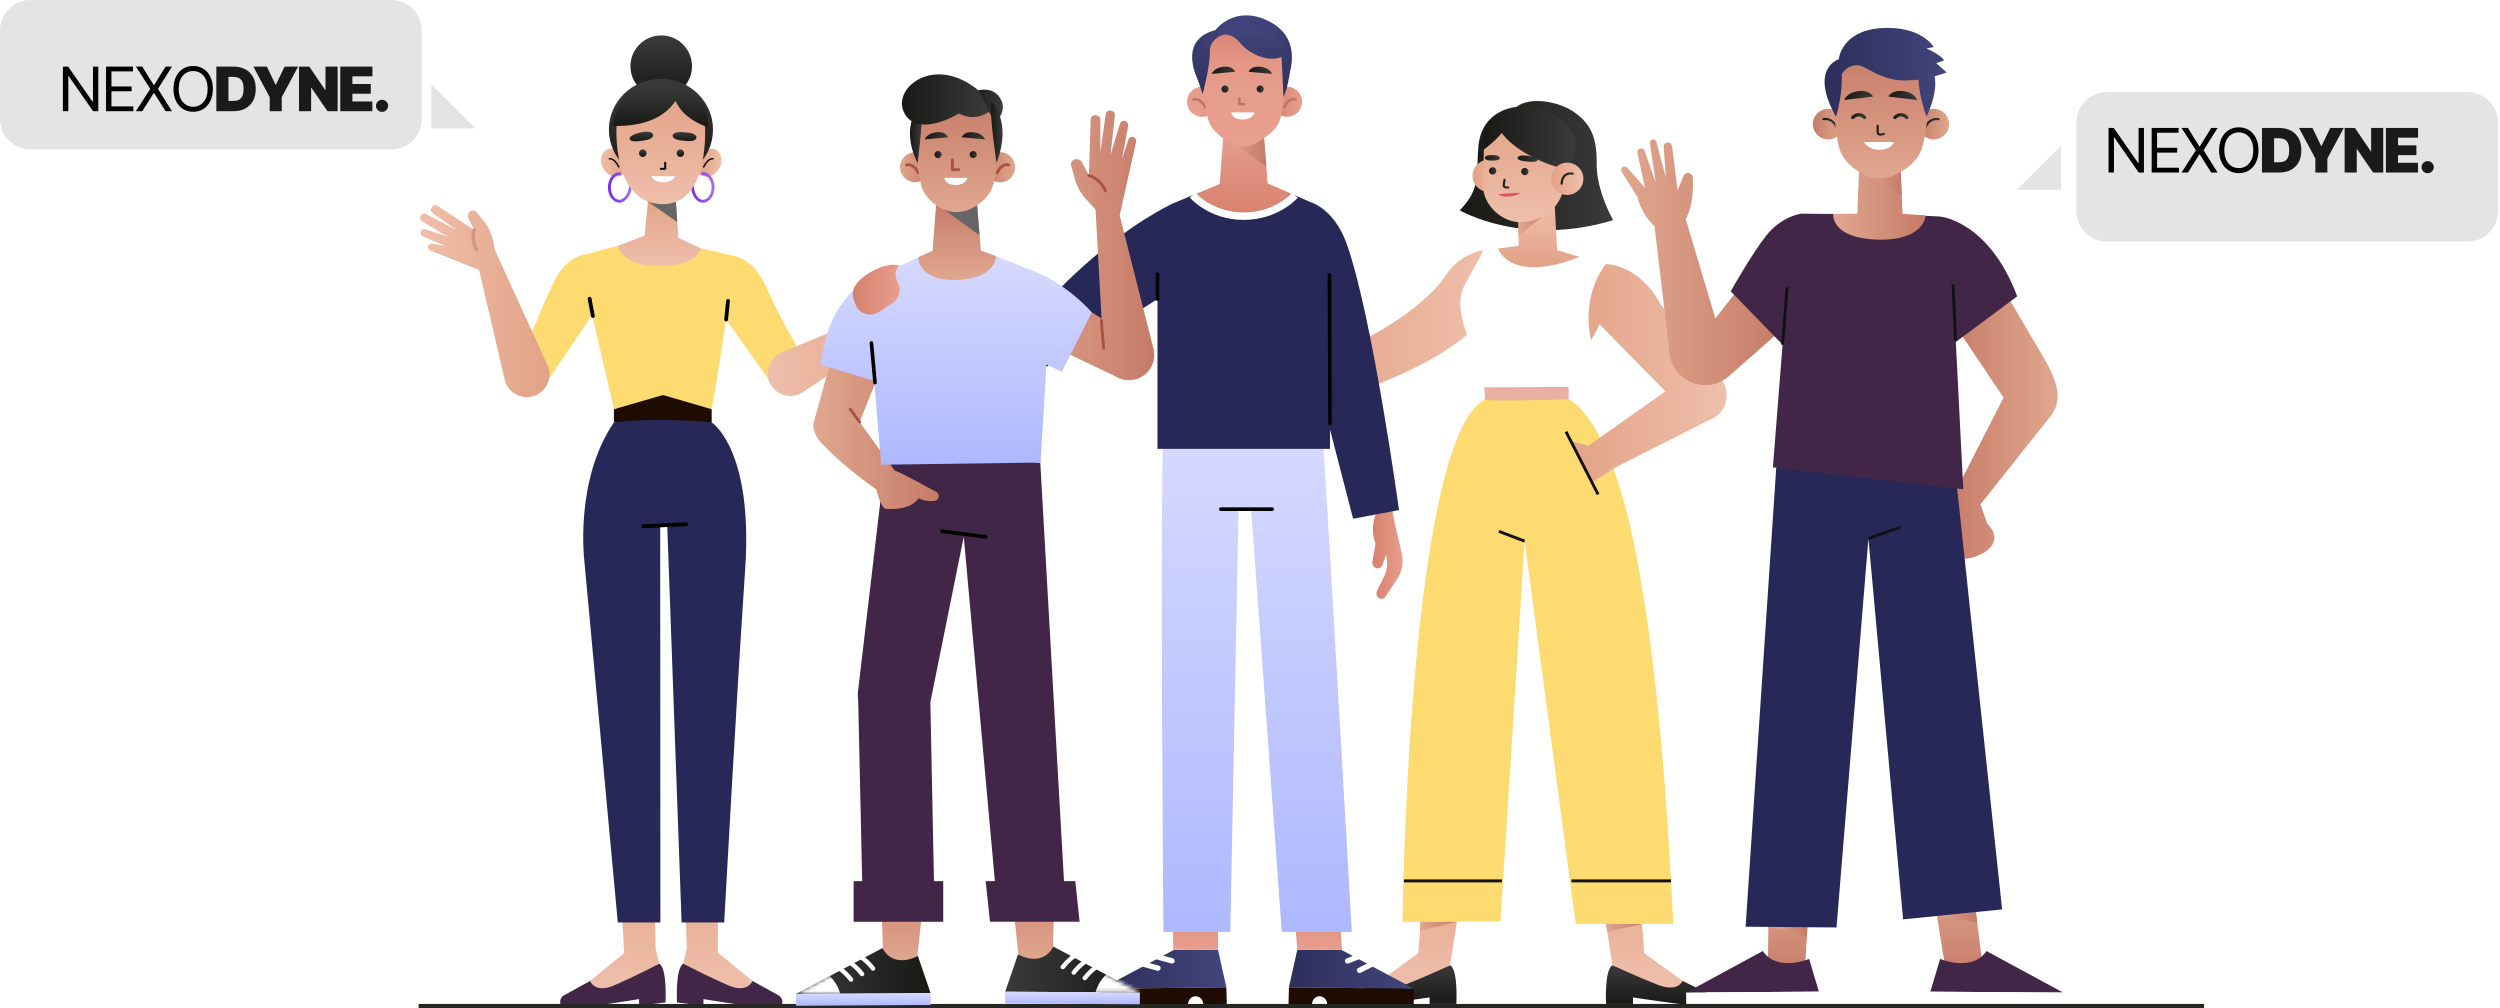 <svg width="652" height="263" viewBox="0 0 652 263" fill="none" xmlns="http://www.w3.org/2000/svg">
<path d="M395.407 27.927C395.407 27.927 386.414 28.377 385.556 38.264C384.917 45.643 386.339 48.95 380.723 54.855C380.723 54.855 397.15 64.55 420.71 57.419C420.71 57.419 416.282 49.777 416.403 42.521C416.525 35.264 414.45 32.077 410.665 29.328C406.883 26.581 399.192 24.959 395.407 27.927Z" fill="url(#paint0_linear_54_2303)"/>
<path d="M438.828 255.825L445.721 259.227C446.452 259.588 446.895 260.413 446.668 261.196C446.488 261.814 445.904 262.383 444.37 262.411C440.962 262.471 425.879 260.121 425.879 260.121V261.828H418.86C418.86 261.828 418.39 252.909 420.522 251.738L438.828 255.825Z" fill="url(#paint1_linear_54_2303)"/>
<path d="M428.8 248.597L427.045 223.116L415.947 222.062L420.523 251.739C420.523 251.739 427.115 254.807 432.377 256.844C437.64 258.882 438.828 255.826 438.828 255.826L428.8 248.597Z" fill="url(#paint2_linear_54_2303)"/>
<path d="M428.274 240.961L419.174 242.993L418.861 240.961H428.274Z" fill="url(#paint3_linear_54_2303)"/>
<path d="M359.895 255.825L353.002 259.227C352.271 259.588 351.828 260.413 352.055 261.196C352.235 261.814 352.823 262.286 354.356 262.314C357.765 262.374 372.844 260.121 372.844 260.121V261.828H379.814C379.814 261.828 380.332 252.909 378.2 251.738L359.895 255.825Z" fill="url(#paint4_linear_54_2303)"/>
<path d="M371.678 223.116L369.923 248.597L359.894 255.826C359.894 255.826 361.083 258.882 366.345 256.844C371.608 254.807 378.2 251.739 378.2 251.739L382.776 222.062L371.678 223.116Z" fill="url(#paint5_linear_54_2303)"/>
<path d="M379.954 240.365L370.486 240.431L370.326 242.754L379.954 240.365Z" fill="url(#paint6_linear_54_2303)"/>
<path d="M409.103 104.209C409.103 104.209 418.625 107.291 425.658 139.562C432.692 171.832 435.174 217.001 436.415 240.961H410.952L397.619 141.129L391.322 240.286L365.76 240.462C365.76 240.462 367.236 115.076 387.147 104.21H409.103V104.209Z" fill="#FEDB71"/>
<path d="M397.618 141.129L390.9 138.574" stroke="#111113" stroke-width="0.769" stroke-miterlimit="10"/>
<path d="M435.811 229.738H409.825" stroke="#111113" stroke-width="0.769" stroke-miterlimit="10"/>
<path d="M391.712 229.738H366.132" stroke="#111113" stroke-width="0.769" stroke-miterlimit="10"/>
<path d="M377.125 71.732C372.993 78.159 360.409 88.146 340.976 94.879L338.904 106.883C338.904 106.883 371.97 98.608 385.024 85.046L388.217 65.07C388.217 65.07 381.256 65.305 377.125 71.732Z" fill="url(#paint7_linear_54_2303)"/>
<path d="M387.147 104.209C386.769 104.716 409.103 104.209 409.103 104.209V100.918L387.009 100.977C387.009 100.977 387.524 103.701 387.147 104.209Z" fill="#EBAEA3"/>
<path d="M450.294 102.907C450.28 101.725 449.969 100.521 449.29 99.405L433.158 79.494C427.494 68.809 418.817 68.887 418.817 68.887L411.246 70.142L408.646 82.211L414.933 88.688C415.832 87.259 416.567 85.885 417.168 84.57L434.327 102.084L414.241 116.26L409.677 115.075L415.169 125.781L420.552 122.446L420.447 122.327L445.746 109.54C448.611 108.575 450.422 105.836 450.294 102.907Z" fill="url(#paint8_linear_54_2303)"/>
<path d="M408.413 112.572L416.784 128.94" stroke="#111113" stroke-width="0.769" stroke-miterlimit="10"/>
<path d="M411.047 66.817L418.817 68.887C418.817 68.887 412.26 76.341 414.932 88.687L409.104 100.917L387.009 100.977L382.277 86.371C380.976 82.356 379.979 78.109 381.959 74.382L387.01 65.121L391.859 64.916L411.047 66.817Z" fill="white"/>
<path d="M406.095 65.216L405.415 52.383L395.991 56.36L396.055 64.094L390.704 64.817C390.704 64.817 393.576 74.12 411.926 67.033L406.095 65.216Z" fill="url(#paint9_linear_54_2303)"/>
<path d="M392.387 45.784C392.423 48.093 390.58 49.993 388.271 50.028C385.963 50.063 384.063 48.22 384.028 45.912C383.992 43.604 385.836 41.703 388.144 41.669C390.452 41.633 392.352 43.476 392.387 45.784Z" fill="url(#paint10_linear_54_2303)"/>
<path d="M396.038 61.62L404.89 54.19L395.966 55.537L396.038 61.62Z" fill="url(#paint11_linear_54_2303)"/>
<path d="M396.262 57.967C390.924 57.693 386.701 52.819 386.778 48.452L387.002 38.982C387.098 33.509 391.518 29.099 396.992 29.015C402.596 28.929 408.19 33.387 408.276 38.991L407.989 47.274C407.769 53.681 402.672 57.869 396.262 57.967Z" fill="url(#paint12_linear_54_2303)"/>
<path d="M393.382 49.2C393.373 49.2 393.365 49.2 393.356 49.199L392.62 49.132C392.391 49.111 392.179 48.994 392.039 48.811C391.899 48.628 391.841 48.393 391.882 48.166L392.115 46.845C392.142 46.692 392.287 46.589 392.444 46.616C392.598 46.643 392.7 46.789 392.674 46.944L392.441 48.265C392.428 48.337 392.445 48.409 392.49 48.468C392.534 48.526 392.599 48.562 392.673 48.569L393.408 48.636C393.564 48.65 393.678 48.788 393.664 48.944C393.65 49.09 393.527 49.2 393.382 49.2Z" fill="url(#paint13_linear_54_2303)"/>
<path d="M398.116 40.599C398.116 40.599 395.85 40.289 395.776 41.214C395.776 41.214 395.744 41.842 397.724 42.074C399.703 42.307 400.815 42.287 401.028 41.707C401.241 41.127 399.183 40.662 398.116 40.599Z" fill="url(#paint14_linear_54_2303)"/>
<path d="M389.163 40.449C389.163 40.449 391.053 40.357 391.159 41.235C391.159 41.235 391.216 41.83 389.564 41.873C387.912 41.917 387.388 41.679 387.258 41.195C387.111 40.646 388.269 40.414 389.163 40.449Z" fill="url(#paint15_linear_54_2303)"/>
<path d="M390.24 44.583C390.229 45.111 389.791 45.531 389.263 45.52C388.735 45.508 388.315 45.071 388.326 44.542C388.338 44.014 388.775 43.594 389.304 43.606C389.832 43.617 390.251 44.054 390.24 44.583Z" fill="url(#paint16_linear_54_2303)"/>
<path d="M398.635 44.755C398.624 45.283 398.186 45.703 397.658 45.691C397.13 45.679 396.71 45.242 396.721 44.714C396.733 44.185 397.17 43.766 397.699 43.778C398.228 43.789 398.646 44.226 398.635 44.755Z" fill="url(#paint17_linear_54_2303)"/>
<path d="M390.807 50.622L396.497 50.242C396.497 50.242 395.539 51.294 392.924 51.294C391.241 51.294 390.807 50.622 390.807 50.622Z" fill="#DC5368"/>
<path d="M408.881 32.788C404.39 28.471 400.912 27.957 400.912 27.957L394.379 28.094C394.379 28.094 393.379 28.519 392.417 29.285C392.136 29.368 391.826 29.467 391.452 29.601C387.429 31.041 385.861 36.296 387.002 38.982C387.002 38.982 389.677 37.12 391.66 34.676C394.285 38.416 401.561 42.84 408.88 44.165C408.88 44.165 413.372 37.105 408.881 32.788Z" fill="url(#paint18_linear_54_2303)"/>
<path d="M412.943 46.566C412.978 48.891 411.122 50.804 408.798 50.839C406.473 50.875 404.56 49.019 404.524 46.694C404.488 44.369 406.344 42.456 408.669 42.42C410.994 42.385 412.907 44.241 412.943 46.566Z" fill="url(#paint19_linear_54_2303)"/>
<path d="M407.282 48.188C407.126 48.188 406.999 48.063 406.996 47.907C406.995 47.845 406.984 46.381 407.953 45.533C408.511 45.043 409.267 44.865 410.203 45.005C410.358 45.028 410.466 45.173 410.443 45.329C410.42 45.485 410.271 45.59 410.119 45.569C409.36 45.458 408.757 45.589 408.33 45.962C407.557 46.638 407.567 47.886 407.568 47.898C407.57 48.056 407.444 48.185 407.287 48.188C407.284 48.188 407.283 48.188 407.282 48.188Z" fill="url(#paint20_linear_54_2303)"/>
<path d="M532.904 93.147L521.774 74.191L507.659 81.531L522.524 103.679L509.933 128.34C509.237 129.228 508.558 130.877 508.354 133.938C507.89 140.884 506.146 145.455 510.909 145.782C515.673 146.109 523.808 142.123 518.259 136.525L516.509 131.526L534.362 109.071C538.226 104.573 536.807 99.857 532.904 93.147Z" fill="url(#paint21_linear_54_2303)"/>
<path d="M461.02 254.502L461.375 228.813L472.144 228.264L470.605 255.121L461.02 254.502Z" fill="url(#paint22_linear_54_2303)"/>
<path d="M471.815 250.077C471.815 250.077 463.592 253.637 459.725 248.033L439.749 258.858L474.368 258.626L471.815 250.077Z" fill="#412647"/>
<path d="M439.76 261.91L474.38 261.678L474.36 258.621L439.739 258.853L439.76 261.91Z" fill="white"/>
<path d="M471.364 241.823L471.223 244.349L461.196 241.734L471.364 241.823Z" fill="url(#paint23_linear_54_2303)"/>
<path d="M517.378 254.545L514.203 228.856L503.433 228.307L507.793 255.164L517.378 254.545Z" fill="url(#paint24_linear_54_2303)"/>
<path d="M505.987 250.079C505.987 250.079 514.21 253.639 518.076 248.035L538.053 258.86L503.433 258.628L505.987 250.079Z" fill="#412647"/>
<path d="M538.061 258.869L503.44 258.637L503.42 261.693L538.041 261.925L538.061 258.869Z" fill="white"/>
<path d="M505.149 238.878L515.652 240.579L515.316 237.859L505.149 238.878Z" fill="url(#paint25_linear_54_2303)"/>
<path d="M463.248 121.914L455.257 241.686L478.961 241.88L487.285 140.443L496.327 239.762L522.151 237.174L509.839 121.914H463.248Z" fill="#282858"/>
<path d="M487.285 140.444L495.671 137.432" stroke="#111113" stroke-width="0.751" stroke-miterlimit="10"/>
<path d="M452.99 75.848L447.364 83.063L439.638 57.108C440.346 55.894 441.794 52.606 441.499 46.316C441.476 45.8 441.133 45.349 440.646 45.176C439.932 44.924 439.156 45.344 438.977 46.08L437.513 49.62L436.089 38.244C436.017 37.761 435.627 37.112 435.005 37.148C434.323 37.142 433.857 37.666 433.894 38.197L434.452 46.308L431.995 37.006C431.876 36.554 431.422 36.276 430.965 36.376C430.516 36.474 430.219 36.903 430.287 37.358L431.812 47.57L428.905 39.346C428.748 38.9 428.293 38.632 427.827 38.71C427.278 38.8 426.916 39.333 427.035 39.877L429.025 49.023L424.357 43.677C423.963 43.295 423.325 43.34 422.989 43.775C422.738 44.101 422.734 44.554 422.979 44.884L427.121 51.506C427.121 51.506 427.715 55.392 431.496 59.022L435.303 90.97C435.276 98.97 444.605 103.359 450.751 98.238L465.954 84.865L452.99 75.848Z" fill="url(#paint26_linear_54_2303)"/>
<path d="M526.082 77.275C518.731 57.704 506.133 56.496 506.133 56.496L506.131 56.507C506.018 56.49 505.908 56.465 505.792 56.46L495.832 55.96L469.665 55.723C469.665 55.723 464.487 56.476 460.554 61.532C456.622 66.588 451.374 75.978 451.374 75.978L464.894 89.885L462.375 121.889L512.022 127.609L510.077 89.183L526.082 77.275Z" fill="#412647"/>
<path d="M509.351 74.191L510.006 88.811" stroke="#111113" stroke-width="0.751" stroke-miterlimit="10"/>
<path d="M464.895 89.884L466.073 74.92" stroke="#111113" stroke-width="0.751" stroke-miterlimit="10"/>
<path d="M496.14 55.765C496.143 55.687 496.157 55.611 496.154 55.531L495.605 42.001L484.952 41.699L484.379 55.722L478.085 55.798C478.085 55.798 477.41 62.176 489.699 62.491C501.989 62.805 502.193 56.208 502.193 56.208L496.14 55.765Z" fill="url(#paint27_linear_54_2303)"/>
<path d="M485.335 44.822L495.973 51.078L495.605 42.002L485.335 44.822Z" fill="url(#paint28_linear_54_2303)"/>
<path d="M508.315 32.368C508.315 34.572 506.529 36.358 504.326 36.358C502.122 36.358 500.337 34.572 500.337 32.368C500.337 30.165 502.123 28.379 504.326 28.379C506.529 28.379 508.315 30.165 508.315 32.368Z" fill="url(#paint29_linear_54_2303)"/>
<path d="M502.09 33.516C502.032 33.516 501.973 33.498 501.923 33.461C501.798 33.368 501.772 33.192 501.865 33.068C501.888 33.037 501.918 32.976 501.96 32.897C502.282 32.291 503.263 30.443 505.636 30.791C505.789 30.814 505.895 30.956 505.873 31.11C505.851 31.262 505.715 31.373 505.555 31.347C503.573 31.057 502.791 32.531 502.458 33.16C502.398 33.273 502.35 33.357 502.317 33.403C502.26 33.477 502.175 33.516 502.09 33.516Z" fill="url(#paint30_linear_54_2303)"/>
<path d="M472.802 32.368C472.802 34.572 474.588 36.358 476.791 36.358C478.995 36.358 480.781 34.572 480.781 32.368C480.781 30.165 478.995 28.379 476.791 28.379C474.588 28.379 472.802 30.165 472.802 32.368Z" fill="url(#paint31_linear_54_2303)"/>
<path d="M479.027 33.516C478.941 33.516 478.856 33.477 478.801 33.403C478.768 33.358 478.72 33.273 478.66 33.16C478.326 32.531 477.556 31.053 475.563 31.347C475.408 31.374 475.267 31.263 475.245 31.11C475.223 30.956 475.329 30.814 475.482 30.791C477.853 30.443 478.835 32.29 479.158 32.897C479.199 32.976 479.23 33.037 479.253 33.068C479.346 33.193 479.32 33.369 479.196 33.461C479.144 33.498 479.085 33.516 479.027 33.516Z" fill="url(#paint32_linear_54_2303)"/>
<path d="M502.965 25.239C502.965 30.323 502.23 34.712 501.496 37.826C500.778 40.874 498.757 43.005 495.9 44.72L495.386 45.029C492.335 46.861 488.478 46.904 485.384 45.141C482.289 43.377 480.122 41.053 479.455 37.781C478.242 31.83 478.11 25.239 478.11 25.239C478.11 25.239 476.956 12.403 490.36 12.652C503.765 12.901 502.965 25.239 502.965 25.239Z" fill="url(#paint33_linear_54_2303)"/>
<path d="M490.345 35.403C490.138 35.403 489.934 35.331 489.768 35.197C489.546 35.017 489.418 34.747 489.417 34.458L489.416 32.798C489.416 32.641 489.543 32.514 489.699 32.514C489.856 32.514 489.983 32.641 489.983 32.797L489.984 34.457C489.984 34.575 490.035 34.684 490.124 34.756C490.209 34.825 490.311 34.85 490.415 34.828L491.302 34.643C491.459 34.611 491.605 34.71 491.637 34.863C491.669 35.016 491.571 35.166 491.418 35.198L490.531 35.383C490.469 35.395 490.406 35.403 490.345 35.403Z" fill="url(#paint34_linear_54_2303)"/>
<path d="M488.493 25.179L481.003 26.075C481.003 26.075 481.604 24.098 484.664 23.758C487.725 23.419 488.493 25.179 488.493 25.179Z" fill="url(#paint35_linear_54_2303)"/>
<path d="M492.499 25.179L499.989 26.075C499.989 26.075 499.388 24.098 496.327 23.758C493.267 23.419 492.499 25.179 492.499 25.179Z" fill="url(#paint36_linear_54_2303)"/>
<path d="M486.113 37.053H493.976C493.976 37.053 493.355 39.079 490.045 39.079C487.271 39.08 486.113 37.053 486.113 37.053Z" fill="white"/>
<path d="M497.294 31.068C497.184 31.068 497.076 31.026 496.992 30.943C496.6 30.551 496.191 30.352 495.775 30.352C495.768 30.352 495.761 30.352 495.755 30.352C495.052 30.363 494.514 30.926 494.508 30.932C494.349 31.103 494.079 31.113 493.905 30.953C493.734 30.792 493.723 30.524 493.882 30.352C493.914 30.317 494.662 29.52 495.731 29.499C495.747 29.498 495.761 29.498 495.776 29.498C496.426 29.498 497.039 29.781 497.596 30.339C497.763 30.506 497.763 30.776 497.596 30.943C497.512 31.026 497.404 31.068 497.294 31.068Z" fill="url(#paint37_linear_54_2303)"/>
<path d="M486.297 31.067C486.187 31.067 486.078 31.026 485.995 30.943C485.603 30.55 485.193 30.351 484.777 30.351C484.77 30.351 484.764 30.351 484.758 30.351C484.055 30.363 483.517 30.926 483.511 30.931C483.352 31.102 483.081 31.113 482.908 30.952C482.737 30.792 482.726 30.524 482.885 30.351C482.917 30.317 483.665 29.52 484.734 29.498C485.436 29.485 486.029 29.768 486.599 30.34C486.766 30.506 486.766 30.776 486.599 30.943C486.515 31.026 486.407 31.067 486.297 31.067Z" fill="url(#paint38_linear_54_2303)"/>
<path d="M507.691 18.882L504.969 16.463L507.034 15.74C506.085 14.211 502.408 12.629 502.408 12.629L504.319 12.285C504.319 12.285 501.207 6.684 490.703 7.329C480.199 7.975 479.554 15.417 479.554 15.417L479.559 15.452C478.949 15.654 472.012 18.256 478.826 30.453C478.826 30.453 480.62 24.665 480.313 19.328C480.833 18.542 482.999 15.752 486.517 17.706C489.802 19.532 493.054 21.281 498.014 20.948C498.779 20.936 499.561 20.867 500.335 20.764C500.583 25.653 502.461 30.453 502.461 30.453C504.661 25.495 504.992 22.143 504.55 19.89C506.403 19.382 507.691 18.882 507.691 18.882Z" fill="url(#paint39_linear_54_2303)"/>
<path d="M196.24 255.831L203.042 259.576C203.763 259.973 204.199 260.881 203.975 261.742C203.799 262.423 203.218 262.943 201.705 262.973C198.342 263.04 183.463 260.56 183.463 260.56V262.301L176.558 261.43C176.558 261.43 176.075 252.621 178.178 251.332L196.24 255.831Z" fill="#412647"/>
<path d="M187.209 248.459V219.707L178.178 220.441L179.126 247.442L178.178 251.333C178.178 251.333 184.683 254.711 189.875 256.953C195.067 259.195 196.239 255.832 196.239 255.832L187.209 248.459Z" fill="url(#paint40_linear_54_2303)"/>
<path d="M153.886 255.831L147.085 259.576C146.364 259.973 145.927 260.881 146.151 261.742C146.327 262.423 146.908 262.943 148.421 262.973C151.784 263.04 166.663 260.56 166.663 260.56V262.301L173.569 261.43C173.569 261.43 174.051 252.621 171.949 251.332L153.886 255.831Z" fill="#412647"/>
<path d="M171 247.44L170.309 220.439L161.278 219.705L162.775 248.574L153.886 255.829C153.886 255.829 155.059 259.193 160.252 256.95C165.444 254.708 171.949 251.33 171.949 251.33L171 247.44Z" fill="url(#paint41_linear_54_2303)"/>
<path d="M185.605 110.162C185.605 110.162 196.492 117.055 194.34 148.52C192.188 179.985 188.868 240.583 188.868 240.583H177.759L174.001 136.731L172.179 136.654L172.229 240.583H161.121L152.386 146.171C152.386 146.171 149.826 125.174 160.115 110.162C158.655 111.123 173.488 103.158 185.605 110.162Z" fill="#282858"/>
<path d="M178.922 136.725L167.756 137.236" stroke="black" stroke-width="0.996" stroke-miterlimit="10" stroke-linecap="round" stroke-linejoin="round"/>
<path d="M210.435 94.752C210.435 94.752 204.401 85.067 199.784 74.814C197.327 69.359 194.168 67.451 191.75 66.86V66.857L182.779 64.742L161.1 64.111L153.093 66.244C150.605 66.525 146.852 68.104 144.025 74.38C139.408 84.634 134.728 96.349 134.728 96.349L143.297 98.654L154.419 82.137C157.199 94.022 160.114 106.724 160.114 106.724C172.662 104.581 185.604 106.724 185.604 106.724C186.745 100.6 188.18 91.366 189.375 83.326L200.511 99.087L210.435 94.752Z" fill="#FEDB71"/>
<path d="M189.376 83.326L189.865 78.475" stroke="black" stroke-width="0.996" stroke-miterlimit="10" stroke-linecap="round" stroke-linejoin="round"/>
<path d="M234.606 79.193L237.492 83.441L209.325 102.327C206.126 104.39 201.841 102.941 200.55 99.361C199.476 96.384 200.934 93.09 203.859 91.882L234.606 79.193Z" fill="url(#paint42_linear_54_2303)"/>
<path d="M185.605 106.725V110.164C185.605 110.164 172.86 108.726 160.115 110.164V106.725L172.885 103.021L185.605 106.725Z" fill="#1E0B02"/>
<path d="M176.915 62.063L176.194 51.424L169.105 51.272L168.116 61.465L161.101 64.111C161.101 64.111 162.246 69.388 171.543 69.374C182.456 69.356 182.779 64.741 182.779 64.741L176.915 62.063Z" fill="url(#paint43_linear_54_2303)"/>
<path d="M154.616 82.422L153.771 77.922" stroke="black" stroke-width="0.996" stroke-miterlimit="10" stroke-linecap="round" stroke-linejoin="round"/>
<path d="M142.758 95.191L128.977 65.014C128.956 64.622 128.913 64.232 128.828 63.846L128.544 62.542C128.16 60.791 127.371 59.153 126.239 57.762L124.246 55.314C123.772 54.732 122.889 54.715 122.394 55.279C121.976 55.755 121.889 56.437 122.175 57.003L123.685 59.994L114.035 53.645C113.57 53.322 112.928 53.48 112.667 53.982L112.491 54.318C112.285 54.715 112.386 55.202 112.734 55.483L119.07 59.986L111.075 55.82C110.592 55.529 109.963 55.726 109.733 56.241L109.619 56.496C109.426 56.929 109.586 57.438 109.992 57.683L116.852 61.764L110.964 59.81C110.401 59.603 109.791 59.971 109.711 60.566L109.695 60.686C109.64 61.093 109.856 61.49 110.229 61.663L116.2 64.129L112.838 63.568C112.178 63.359 111.525 63.911 111.624 64.596C111.671 64.922 111.885 65.2 112.188 65.329L124.944 70.405L131.635 99.094C132.565 102.785 136.687 104.651 140.074 102.914C142.89 101.472 144.072 98.07 142.758 95.191Z" fill="url(#paint44_linear_54_2303)"/>
<path d="M123.685 59.994C123.685 59.994 122.691 62.397 124.343 65.2" stroke="#D6967C" stroke-width="0.898" stroke-miterlimit="10" stroke-linecap="round" stroke-linejoin="round"/>
<path d="M172.447 25.293C176.88 25.293 180.474 21.699 180.474 17.265C180.474 12.832 176.88 9.238 172.447 9.238C168.014 9.238 164.42 12.832 164.42 17.265C164.42 21.699 168.014 25.293 172.447 25.293Z" fill="url(#paint45_linear_54_2303)"/>
<path d="M183.827 39.42C183.827 39.42 185.948 37.772 187.499 39.73C189.856 42.704 185.732 48.092 182.146 45.318L183.827 39.42Z" fill="url(#paint46_linear_54_2303)"/>
<path d="M183.504 43.731C183.475 43.731 183.446 43.724 183.418 43.711C183.326 43.664 183.291 43.552 183.337 43.46C184.676 40.85 185.972 41.224 186.029 41.24C186.127 41.271 186.181 41.376 186.15 41.474C186.12 41.571 186.016 41.625 185.919 41.597C185.897 41.591 184.84 41.347 183.668 43.63C183.636 43.694 183.571 43.731 183.504 43.731Z" fill="black"/>
<path d="M183.313 52.858C181.929 52.858 180.422 51.432 180.22 48.708C180.204 48.504 180.358 48.326 180.563 48.31C180.743 48.297 180.945 48.448 180.96 48.653C181.127 50.903 182.298 52.116 183.314 52.116C184.576 52.116 185.602 50.665 185.602 48.88C185.602 47.095 184.576 45.644 183.314 45.644C183.109 45.644 182.943 45.477 182.943 45.273C182.943 45.068 183.109 44.902 183.314 44.902C184.985 44.902 186.345 46.687 186.345 48.881C186.344 51.073 184.985 52.858 183.313 52.858Z" fill="url(#paint47_linear_54_2303)"/>
<path d="M161.071 39.42C161.071 39.42 158.95 37.772 157.399 39.73C155.042 42.704 159.166 48.092 162.752 45.318L161.071 39.42Z" fill="url(#paint48_linear_54_2303)"/>
<path d="M161.394 43.731C161.327 43.731 161.262 43.694 161.229 43.63C160.049 41.33 158.989 41.594 158.977 41.597C158.885 41.626 158.777 41.569 158.748 41.471C158.718 41.373 158.772 41.271 158.869 41.24C158.924 41.224 160.22 40.849 161.56 43.46C161.607 43.552 161.571 43.664 161.479 43.711C161.452 43.724 161.423 43.731 161.394 43.731Z" fill="black"/>
<path d="M161.584 52.857C159.913 52.857 158.553 51.072 158.553 48.879C158.553 46.685 159.913 44.9 161.584 44.9C161.79 44.9 161.956 45.066 161.956 45.271C161.956 45.476 161.79 45.642 161.584 45.642C160.322 45.642 159.296 47.094 159.296 48.878C159.296 50.663 160.323 52.114 161.584 52.114C162.572 52.114 164.038 50.563 164.038 48.42C164.038 48.215 164.204 48.05 164.409 48.05C164.614 48.05 164.78 48.216 164.78 48.42C164.78 50.878 163.032 52.857 161.584 52.857Z" fill="url(#paint49_linear_54_2303)"/>
<path d="M172.375 47.032C179.873 47.032 185.951 41.105 185.951 33.794C185.951 26.482 179.873 20.555 172.375 20.555C164.877 20.555 158.799 26.482 158.799 33.794C158.799 41.105 164.877 47.032 172.375 47.032Z" fill="url(#paint50_linear_54_2303)"/>
<path d="M168.795 52.459C169.107 52.631 176.626 57.937 176.626 57.937L176.19 51.309L168.795 52.459Z" fill="#666666"/>
<path d="M183.848 32.806C183.848 32.806 185.279 53.244 172.844 53.244C159.394 53.244 160.805 32.806 160.805 32.806C160.805 32.806 160.881 23.602 172.43 23.602C183.017 23.602 183.848 32.806 183.848 32.806Z" fill="url(#paint51_linear_54_2303)"/>
<path d="M176.463 39.962C176.463 40.504 176.903 40.943 177.445 40.943C177.986 40.943 178.426 40.503 178.426 39.962C178.426 39.419 177.986 38.98 177.445 38.98C176.903 38.98 176.463 39.42 176.463 39.962Z" fill="url(#paint52_linear_54_2303)"/>
<path d="M166.654 39.962C166.654 40.504 167.094 40.943 167.636 40.943C168.178 40.943 168.617 40.503 168.617 39.962C168.617 39.419 168.177 38.98 167.636 38.98C167.093 38.98 166.654 39.42 166.654 39.962Z" fill="url(#paint53_linear_54_2303)"/>
<path d="M176.057 45.949H169.856C169.856 45.949 170.275 47.523 172.921 47.523C175.568 47.523 176.057 45.949 176.057 45.949Z" fill="white"/>
<path d="M173.491 42.428V44.019L172.33 44.041" stroke="black" stroke-width="0.519" stroke-miterlimit="10" stroke-linecap="round" stroke-linejoin="round"/>
<path d="M167.719 34.44C167.719 34.44 170.237 33.95 170.354 35.305C170.354 35.305 170.413 36.224 168.212 36.595C166.012 36.966 164.468 37.066 164.208 36.22C163.949 35.374 166.53 34.549 167.719 34.44Z" fill="url(#paint54_linear_54_2303)"/>
<path d="M179.263 34.571C179.263 34.571 181.825 34.685 181.621 36.029C181.621 36.029 181.463 36.937 179.237 36.782C177.011 36.627 175.429 36.371 175.429 35.391C175.429 34.25 178.081 34.399 179.263 34.571Z" fill="url(#paint55_linear_54_2303)"/>
<path d="M184.738 33.2C184.477 25.315 180.081 23.756 177.424 23.537C177.429 23.517 177.431 23.506 177.431 23.506C177.431 23.506 176.485 21.174 168.617 22.606C160.748 24.038 159.729 32.827 159.729 32.827C169.904 33.164 174.319 29.167 176.171 26.3C178.457 31.508 184.738 33.2 184.738 33.2Z" fill="url(#paint56_linear_54_2303)"/>
<path d="M317.653 247.719H306.176L287.196 257.872L319.831 257.482L317.653 247.719Z" fill="url(#paint57_linear_54_2303)"/>
<path d="M311.827 259.824C312.905 259.824 313.777 260.725 313.799 261.844L319.942 261.832L319.831 257.482L287.196 257.872L287.31 262.166L309.852 261.893V261.887C309.851 260.747 310.736 259.824 311.827 259.824Z" fill="#1E0B02"/>
<path d="M302.004 253.183C301.943 253.183 301.881 253.174 301.82 253.158L298.06 252.13C297.689 252.028 297.471 251.645 297.572 251.275C297.673 250.903 298.056 250.685 298.428 250.787L302.188 251.815C302.558 251.916 302.777 252.299 302.676 252.67C302.591 252.98 302.31 253.183 302.004 253.183Z" fill="white"/>
<path d="M305.68 251.295C305.62 251.295 305.558 251.287 305.496 251.27L301.736 250.243C301.366 250.142 301.147 249.758 301.248 249.388C301.35 249.017 301.732 248.798 302.103 248.9L305.863 249.927C306.234 250.029 306.452 250.412 306.351 250.782C306.267 251.092 305.986 251.295 305.68 251.295Z" fill="white"/>
<path d="M317.652 231.537H305.955V247.718H317.652V231.537Z" fill="url(#paint58_linear_54_2303)"/>
<path d="M338.328 247.719H349.805L368.785 257.872L336.15 257.482L338.328 247.719Z" fill="url(#paint59_linear_54_2303)"/>
<path d="M344.154 259.825C343.076 259.825 342.205 260.726 342.182 261.845L336.047 261.847L336.15 257.482L368.785 257.872L368.671 262.166L346.129 261.893V261.887C346.129 260.747 345.245 259.825 344.154 259.825Z" fill="#1E0B02"/>
<path d="M354.562 253.766C354.308 253.766 354.063 253.627 353.94 253.385C353.766 253.041 353.903 252.622 354.246 252.449L357.422 250.837C357.765 250.663 358.184 250.8 358.358 251.143C358.531 251.486 358.394 251.905 358.052 252.079L354.876 253.69C354.775 253.742 354.668 253.766 354.562 253.766Z" fill="white"/>
<path d="M351.469 251.297C351.192 251.297 350.93 251.13 350.822 250.857C350.68 250.499 350.855 250.094 351.212 249.952L353.805 248.925C354.162 248.786 354.568 248.958 354.709 249.316C354.851 249.674 354.676 250.079 354.318 250.22L351.726 251.248C351.642 251.281 351.555 251.297 351.469 251.297Z" fill="white"/>
<path d="M348.774 231.537H337.077L338.328 247.718H350.026L348.774 231.537Z" fill="url(#paint60_linear_54_2303)"/>
<path d="M344.642 109.447C345.521 118.831 352.554 243.051 352.554 243.051H334.292L326.289 132.714L322.999 132.776L320.87 243.051H303.422C303.422 243.051 302.427 127.794 303.491 109.74L344.642 109.447Z" fill="url(#paint61_linear_54_2303)"/>
<path d="M318.387 132.797H331.768" stroke="black" stroke-width="0.953" stroke-miterlimit="10" stroke-linecap="round" stroke-linejoin="round"/>
<path d="M353.958 121.874L359.314 135.526L363.453 135.087L360.313 117.428L353.958 121.874Z" fill="#E8B499"/>
<path d="M359.113 133.376C359.113 133.376 356.99 137.202 358.73 141.8L357.94 146.447C357.818 147.168 358.21 147.891 358.86 148.141C359.563 148.412 360.324 148.039 360.579 147.297L361.489 144.642L361.663 145.626C361.94 147.187 361.721 148.789 361.043 150.172L359.114 154.107C358.894 154.555 358.922 155.103 359.186 155.537C359.696 156.376 360.817 156.419 361.341 155.62L364.487 150.828C365.706 148.97 366.107 146.614 365.589 144.363L362.802 132.268L359.113 133.376Z" fill="url(#paint62_linear_54_2303)"/>
<path d="M364.865 133.026C364.865 133.026 357.931 82.507 351.244 63.652C347.906 54.24 341.639 52.662 341.639 52.662L337.73 50.923L311.055 50.897L305.576 53.195C305.284 53.317 305.008 53.462 304.745 53.624C287.325 62.627 273.116 78.696 273.116 78.696L282.669 90.204L301.871 78.005V117.056H346.874L346.857 112.002L352.895 135.283L364.865 133.026Z" fill="#282858"/>
<path d="M330.615 47.838L329.622 35.582C329.622 35.582 327.409 37.143 325.394 37.528C323.378 37.913 321.418 36.744 321.393 36.729C321.368 36.715 319.039 35.375 319.039 35.375L318.097 48L311.056 50.895C324.355 63.009 337.73 50.922 337.73 50.922L330.615 47.838Z" fill="url(#paint63_linear_54_2303)"/>
<path d="M311.055 50.897C311.055 50.897 315.688 56.379 324.358 56.379C333.027 56.379 337.729 50.923 337.729 50.923" stroke="white" stroke-width="1.938" stroke-miterlimit="10"/>
<path d="M346.851 110.421L346.725 71.699" stroke="black" stroke-width="0.953" stroke-miterlimit="10" stroke-linecap="round" stroke-linejoin="round"/>
<path d="M301.87 78.003V71.506" stroke="black" stroke-width="0.953" stroke-miterlimit="10" stroke-linecap="round" stroke-linejoin="round"/>
<path d="M330.984 5.571C322.022 1.004 316.964 7.848 316.964 7.848C306.54 10.596 312.741 21.424 312.741 21.424L315.674 17.616L335.501 21.372C335.501 21.372 340.81 10.578 330.984 5.571Z" fill="url(#paint64_linear_54_2303)"/>
<path d="M317.423 26.43C317.485 28.597 315.778 30.402 313.612 30.464C311.445 30.525 309.64 28.819 309.578 26.652C309.517 24.486 311.223 22.68 313.39 22.619C315.556 22.557 317.362 24.264 317.423 26.43Z" fill="url(#paint65_linear_54_2303)"/>
<path d="M311.273 25.989C311.273 25.989 312.834 25.229 314.32 27.939" stroke="#C47268" stroke-width="0.689" stroke-miterlimit="10" stroke-linecap="round" stroke-linejoin="round"/>
<path d="M331.75 26.541C331.75 28.708 333.506 30.465 335.673 30.465C337.841 30.465 339.597 28.708 339.597 26.541C339.597 24.374 337.841 22.617 335.673 22.617C333.506 22.617 331.75 24.374 331.75 26.541Z" fill="url(#paint66_linear_54_2303)"/>
<path d="M337.885 25.925C337.885 25.925 336.304 25.21 334.894 27.962" stroke="#C47268" stroke-width="0.689" stroke-miterlimit="10" stroke-linecap="round" stroke-linejoin="round"/>
<path d="M319.173 35.484L329.626 35.604L330.283 43.548L319.173 35.484Z" fill="url(#paint67_linear_54_2303)"/>
<path d="M335.183 19.709C335.205 24.145 334.591 27.975 333.973 30.695C333.367 33.358 331.024 35.225 328.57 36.734L328.122 37.009C325.525 38.605 323.378 38.659 320.724 37.147C318.048 35.622 315.561 33.603 314.971 30.752C313.899 25.567 313.756 19.818 313.756 19.818C313.756 19.818 312.25 7.821 323.806 7.98C335.362 8.139 335.183 19.709 335.183 19.709Z" fill="url(#paint68_linear_54_2303)"/>
<path d="M320.419 23.228C320.419 23.745 320.001 24.163 319.484 24.163C318.968 24.163 318.549 23.745 318.549 23.228C318.549 22.712 318.968 22.293 319.484 22.293C320.001 22.294 320.419 22.712 320.419 23.228Z" fill="url(#paint69_linear_54_2303)"/>
<path d="M329.595 23.228C329.595 23.745 329.176 24.163 328.659 24.163C328.143 24.163 327.724 23.745 327.724 23.228C327.724 22.712 328.143 22.293 328.659 22.293C329.176 22.294 329.595 22.712 329.595 23.228Z" fill="url(#paint70_linear_54_2303)"/>
<path d="M323.224 25.674V27.172H324.437" stroke="#C47268" stroke-width="0.689" stroke-miterlimit="10" stroke-linecap="round" stroke-linejoin="round"/>
<path d="M316 19.276L322.11 18.725C322.11 18.725 321.563 17.142 319.093 17.399C316.565 17.661 316 19.276 316 19.276Z" fill="url(#paint71_linear_54_2303)"/>
<path d="M331.75 19.276L325.64 18.725C325.64 18.725 326.187 17.142 328.657 17.399C331.185 17.661 331.75 19.276 331.75 19.276Z" fill="url(#paint72_linear_54_2303)"/>
<path d="M321.133 29.309H327.16C327.16 29.309 326.877 31.155 324.057 31.155C321.237 31.155 321.133 29.309 321.133 29.309Z" fill="white"/>
<path d="M333.964 9.435L334.072 11.642C332.632 9.284 329.678 6.165 324.166 6.268C316.161 6.417 317.669 8.846 318.02 9.299C311.33 11.065 311.199 17.245 311.199 17.245L313.648 24.533C313.648 24.533 315.645 17.091 315.522 13.571C315.404 10.17 318.735 9.151 318.963 9.086C319.97 8.904 321.702 9.026 323.429 11.198C325.498 13.8 330.64 16.456 334.227 14.814L334.746 25.391C338.975 14.413 333.964 9.435 333.964 9.435ZM318.75 9.13C318.79 9.12 318.835 9.112 318.879 9.102C318.835 9.111 318.793 9.121 318.75 9.13Z" fill="url(#paint73_linear_54_2303)"/>
<path d="M574.827 261.828H109.174V263H574.827V261.828Z" fill="#262722"/>
<path d="M241.52 227.967L239.09 251.003L230.336 251.443L229.625 224.057L241.52 227.967Z" fill="url(#paint74_linear_54_2303)"/>
<path d="M239.372 249.3C239.372 249.3 233.207 252.894 230.13 247.262L207.572 259.234L242.706 259.019L239.372 249.3Z" fill="url(#paint75_linear_54_2303)"/>
<mask id="mask0_54_2303" style="mask-type:luminance" maskUnits="userSpaceOnUse" x="207" y="247" width="36" height="13">
<path d="M239.372 249.3C239.372 249.3 233.207 252.894 230.13 247.262L207.572 259.234L242.706 259.019L239.372 249.3Z" fill="white"/>
</mask>
<g mask="url(#mask0_54_2303)">
<path d="M211.591 252.1C211.591 252.1 220.264 253.396 219.597 264.182L204.586 260.068L211.591 252.1Z" fill="white"/>
</g>
<path d="M207.594 262.306L242.728 262.091L242.706 259.02L207.573 259.234L207.594 262.306Z" fill="url(#paint76_linear_54_2303)"/>
<path d="M227.458 253.12C227.363 253.082 227.279 253.019 227.214 252.934C225.849 251.145 224.478 250.262 224.464 250.253C224.194 250.082 224.121 249.733 224.301 249.476C224.481 249.218 224.851 249.155 225.117 249.32C225.181 249.359 226.67 250.312 228.169 252.275C228.36 252.527 228.301 252.877 228.038 253.059C227.863 253.179 227.642 253.196 227.458 253.12Z" fill="white"/>
<path d="M224.586 254.555C224.493 254.516 224.408 254.454 224.343 254.369C222.978 252.579 221.606 251.696 221.593 251.688C221.323 251.516 221.249 251.168 221.43 250.911C221.61 250.653 221.982 250.587 222.246 250.754C222.31 250.793 223.798 251.747 225.298 253.71C225.489 253.961 225.43 254.312 225.167 254.494C224.993 254.614 224.771 254.63 224.586 254.555Z" fill="white"/>
<path d="M221.716 255.991C221.622 255.953 221.538 255.891 221.473 255.806C220.108 254.017 218.736 253.134 218.723 253.126C218.453 252.954 218.379 252.606 218.56 252.348C218.74 252.09 219.111 252.024 219.376 252.192C219.44 252.231 220.928 253.184 222.428 255.147C222.619 255.397 222.56 255.748 222.297 255.931C222.122 256.051 221.901 256.067 221.716 255.991Z" fill="white"/>
<path d="M263.337 227.584L265.768 250.62L274.522 251.06L275.232 223.674L263.337 227.584Z" fill="url(#paint77_linear_54_2303)"/>
<path d="M265.486 248.917C265.486 248.917 271.65 252.511 274.728 246.879L297.286 258.852L262.152 258.637L265.486 248.917Z" fill="url(#paint78_linear_54_2303)"/>
<mask id="mask1_54_2303" style="mask-type:luminance" maskUnits="userSpaceOnUse" x="262" y="246" width="36" height="13">
<path d="M265.486 248.917C265.486 248.917 271.65 252.511 274.728 246.879L297.286 258.852L262.152 258.637L265.486 248.917Z" fill="white"/>
</mask>
<g mask="url(#mask1_54_2303)">
<path d="M293.266 251.717C293.266 251.717 284.594 253.014 285.261 263.799L300.271 259.685L293.266 251.717Z" fill="white"/>
</g>
<path d="M297.263 261.924L262.129 261.709L262.151 258.637L297.285 258.852L297.263 261.924Z" fill="url(#paint79_linear_54_2303)"/>
<path d="M277.4 252.737C277.494 252.699 277.579 252.637 277.643 252.551C279.009 250.762 280.379 249.879 280.393 249.871C280.663 249.699 280.737 249.351 280.556 249.093C280.376 248.835 280.006 248.772 279.74 248.937C279.677 248.976 278.188 249.929 276.689 251.893C276.497 252.144 276.556 252.494 276.819 252.676C276.994 252.796 277.215 252.812 277.4 252.737Z" fill="white"/>
<path d="M280.27 254.174C280.364 254.135 280.449 254.073 280.514 253.988C281.879 252.199 283.25 251.316 283.264 251.307C283.534 251.135 283.607 250.787 283.427 250.53C283.247 250.272 282.875 250.206 282.611 250.373C282.547 250.412 281.058 251.366 279.559 253.329C279.368 253.58 279.427 253.931 279.69 254.113C279.865 254.233 280.086 254.249 280.27 254.174Z" fill="white"/>
<path d="M283.141 255.609C283.236 255.571 283.32 255.509 283.385 255.424C284.75 253.635 286.122 252.752 286.135 252.743C286.405 252.571 286.478 252.223 286.297 251.965C286.117 251.708 285.747 251.641 285.482 251.809C285.418 251.848 283.929 252.801 282.429 254.764C282.238 255.015 282.297 255.366 282.56 255.548C282.736 255.668 282.956 255.685 283.141 255.609Z" fill="white"/>
<path d="M271.308 120.691L249.316 118.746L231.118 117.846L223.763 180.337C223.68 181.138 223.707 181.921 223.815 182.681L225.019 237.147H243.727L242.639 183.107L251.347 139.98L260.264 238.667H277.993L271.308 120.691Z" fill="#412647"/>
<path d="M245.994 229.807H222.624V240.396H245.994V229.807Z" fill="#412647"/>
<path d="M281.56 240.396H258.189L257.062 229.807H280.432L281.56 240.396Z" fill="#412647"/>
<path d="M300.702 90.451L292.006 56.182L296.294 36.989C296.374 36.63 296.261 36.255 295.994 36.001C295.434 35.467 294.509 35.702 294.271 36.438L292.598 41.619L294.23 32.828C294.314 32.375 294.094 31.922 293.687 31.707L293.568 31.645C292.975 31.332 292.245 31.648 292.067 32.295L289.615 40.455L290.762 30.03C290.803 29.502 290.443 29.026 289.923 28.921L289.618 28.859C289 28.734 288.412 29.178 288.363 29.807L286.965 39.785L286.981 31.096C286.951 30.598 286.573 30.189 286.078 30.119L285.658 30.061C285.032 29.973 284.471 30.455 284.463 31.088L283.978 45.745L282.236 42.429C281.907 41.803 281.229 41.439 280.525 41.51C279.691 41.595 279.133 42.409 279.355 43.217L280.29 46.62C280.821 48.553 281.798 50.334 283.144 51.819L285.722 54.665L287.289 83.052L276.82 76.568L262.967 84.812L290.907 98.152L290.906 98.148C292.1 98.898 293.539 99.276 295.046 99.133C299.283 98.731 302.047 94.49 300.702 90.451Z" fill="url(#paint80_linear_54_2303)"/>
<path d="M283.978 45.744C283.978 45.744 286.809 46.4 288.288 49.722" stroke="#A8523F" stroke-width="0.748" stroke-miterlimit="10" stroke-linecap="round" stroke-linejoin="round"/>
<path d="M287.238 83.606L287.813 90.792" stroke="#A8523F" stroke-width="0.748" stroke-miterlimit="10" stroke-linecap="round" stroke-linejoin="round"/>
<path d="M272.92 95.077L267.834 92.717" stroke="black" stroke-width="0.953" stroke-miterlimit="10" stroke-linecap="round" stroke-linejoin="round"/>
<path d="M244.142 128.255C241.399 126.844 235.624 123.546 233.348 122.723L224.191 110.072L231.407 92.03L218.513 87.471L212.211 110.171C211.755 112.467 213.317 114.955 215.405 116.7C219.91 121.606 228.583 127.665 228.583 127.665C228.583 127.665 229.288 131.375 230.72 132.637C230.72 132.637 236.921 133.601 239.582 129.964C239.582 129.964 241.722 131.04 243.826 130.611C244.988 130.375 245.195 128.797 244.142 128.255Z" fill="url(#paint81_linear_54_2303)"/>
<path d="M224.191 110.072L221.745 106.691" stroke="#A8523F" stroke-width="0.748" stroke-miterlimit="10" stroke-linecap="round" stroke-linejoin="round"/>
<path d="M284.732 81.468C284.732 81.468 278.405 73.996 269.047 70.482L269.045 70.481L255.797 65.256L243.229 65.366L226.657 73.12C226.657 73.12 216.209 76.609 214.056 95.161L227.97 99.304L229.822 121.2L271.382 120.627L272.92 95.077L276.936 96.94L284.732 81.468Z" fill="url(#paint82_linear_54_2303)"/>
<path d="M228.2 99.77L227.27 89.463" stroke="black" stroke-width="0.953" stroke-miterlimit="10" stroke-linecap="round" stroke-linejoin="round"/>
<path d="M234.659 69.388C234.659 69.388 232.551 70.515 234.205 73.788C235.144 75.648 234.526 77.918 232.773 79.044L229.128 81.387C227.095 82.694 224.354 81.962 223.29 79.79C222.574 78.329 222.121 76.662 222.664 75.234C223.973 71.792 231.663 67.843 234.659 69.388Z" fill="url(#paint83_linear_54_2303)"/>
<path d="M255.738 65.323H255.715L255.797 65.257L254.776 52.658C254.776 52.658 252.563 54.219 250.548 54.604C248.532 54.99 246.571 53.82 246.547 53.805C246.522 53.791 244.193 52.451 244.193 52.451L243.228 65.367L243.306 65.432L243.169 65.433L239.467 67.135C239.467 67.135 239.426 73.342 249.487 73.02C259.803 72.69 259.78 66.844 259.78 66.844L255.738 65.323Z" fill="url(#paint84_linear_54_2303)"/>
<path d="M253.393 24.058C253.393 24.058 259.176 21.481 261.226 26.353C263.199 31.044 255.361 35.514 255.361 35.514L253.393 24.058Z" fill="url(#paint85_linear_54_2303)"/>
<path d="M242.578 43.505C242.639 45.671 240.933 47.477 238.767 47.538C236.6 47.599 234.794 45.893 234.733 43.727C234.672 41.56 236.378 39.754 238.545 39.693C240.711 39.632 242.517 41.338 242.578 43.505Z" fill="url(#paint86_linear_54_2303)"/>
<path d="M236.428 43.065C236.428 43.065 237.988 42.305 239.475 45.016" stroke="#A8523F" stroke-width="0.748" stroke-miterlimit="10" stroke-linecap="round" stroke-linejoin="round"/>
<path d="M256.904 43.617C256.904 45.784 258.661 47.541 260.828 47.541C262.995 47.541 264.752 45.784 264.752 43.617C264.752 41.45 262.995 39.693 260.828 39.693C258.661 39.693 256.904 41.45 256.904 43.617Z" fill="url(#paint87_linear_54_2303)"/>
<path d="M263.04 43.004C263.04 43.004 261.459 42.288 260.049 45.04" stroke="#A8523F" stroke-width="0.748" stroke-miterlimit="10" stroke-linecap="round" stroke-linejoin="round"/>
<path d="M244.358 53.324L254.812 53.444L255.469 61.388L244.358 53.324Z" fill="#666666"/>
<path d="M260.337 36.786C260.359 41.222 259.745 45.052 259.127 47.772C258.521 50.435 256.788 52.302 254.333 53.811L253.886 54.086C251.289 55.682 247.922 55.736 245.269 54.224C242.593 52.699 240.715 50.68 240.126 47.829C239.054 42.643 238.911 36.895 238.911 36.895C238.911 36.895 237.405 24.898 248.961 25.056C260.517 25.215 260.337 36.786 260.337 36.786Z" fill="url(#paint88_linear_54_2303)"/>
<path d="M245.574 40.304C245.574 40.821 245.155 41.24 244.639 41.24C244.122 41.24 243.704 40.821 243.704 40.304C243.704 39.788 244.122 39.369 244.639 39.369C245.155 39.369 245.574 39.787 245.574 40.304Z" fill="url(#paint89_linear_54_2303)"/>
<path d="M253.814 41.24C254.331 41.24 254.749 40.821 254.749 40.304C254.749 39.788 254.331 39.369 253.814 39.369C253.298 39.369 252.879 39.788 252.879 40.304C252.879 40.821 253.298 41.24 253.814 41.24Z" fill="url(#paint90_linear_54_2303)"/>
<path d="M248.378 41.67V44.25H250.045" stroke="#A8523F" stroke-width="0.748" stroke-miterlimit="10" stroke-linecap="round" stroke-linejoin="round"/>
<path d="M241.155 36.352L247.265 35.802C247.265 35.802 246.717 34.219 244.247 34.475C241.719 34.738 241.155 36.352 241.155 36.352Z" fill="url(#paint91_linear_54_2303)"/>
<path d="M256.904 36.352L250.794 35.802C250.794 35.802 251.342 34.219 253.812 34.475C256.34 34.738 256.904 36.352 256.904 36.352Z" fill="url(#paint92_linear_54_2303)"/>
<path d="M246.287 46.385H252.314C252.314 46.385 252.031 48.232 249.211 48.232C246.391 48.231 246.287 46.385 246.287 46.385Z" fill="white"/>
<path d="M239.304 42.571C239.304 42.571 241.015 29.596 240.178 27.457C240.178 27.457 234.358 32.272 239.304 42.571Z" fill="url(#paint93_linear_54_2303)"/>
<path d="M259.901 42.466C259.901 42.466 257.976 30.075 258.509 26.51C258.509 26.51 264.129 31.488 259.901 42.466Z" fill="url(#paint94_linear_54_2303)"/>
<path d="M257.978 29.102C257.978 29.102 254.535 31.963 250.096 29.586C250.096 29.586 238.801 36.544 235.613 28.969C232.955 22.655 243.988 14.085 255.371 23.741L257.978 29.102Z" fill="url(#paint95_linear_54_2303)"/>
<path d="M245.669 138.551L257.087 140.003" stroke="black" stroke-width="0.953" stroke-miterlimit="10" stroke-linecap="round" stroke-linejoin="round"/>
<g filter="url(#filter0_d_54_2303)">
<path d="M537.5 28C537.5 23.582 541.082 20 545.5 20H639.5C643.918 20 647.5 23.582 647.5 28V51C647.5 55.418 643.918 59 639.5 59H545.5C541.082 59 537.5 55.418 537.5 51V28Z" fill="#E4E4E4"/>
</g>
<path d="M559.136 33.364V45H557.773L551.432 35.864H551.318V45H549.909V33.364H551.273L557.636 42.523H557.75V33.364H559.136ZM561.156 45V33.364H568.179V34.614H562.565V38.545H567.815V39.795H562.565V43.75H568.27V45H561.156ZM570.6 33.364L573.6 38.205H573.691L576.691 33.364H578.35L574.691 39.182L578.35 45H576.691L573.691 40.25H573.6L570.6 45H568.941L572.691 39.182L568.941 33.364H570.6ZM589.015 39.182C589.015 40.409 588.793 41.47 588.35 42.364C587.907 43.258 587.299 43.947 586.526 44.432C585.753 44.917 584.871 45.159 583.878 45.159C582.886 45.159 582.003 44.917 581.231 44.432C580.458 43.947 579.85 43.258 579.407 42.364C578.964 41.47 578.742 40.409 578.742 39.182C578.742 37.955 578.964 36.894 579.407 36C579.85 35.106 580.458 34.417 581.231 33.932C582.003 33.447 582.886 33.205 583.878 33.205C584.871 33.205 585.753 33.447 586.526 33.932C587.299 34.417 587.907 35.106 588.35 36C588.793 36.894 589.015 37.955 589.015 39.182ZM587.651 39.182C587.651 38.174 587.483 37.324 587.145 36.631C586.812 35.938 586.359 35.413 585.788 35.057C585.219 34.701 584.583 34.523 583.878 34.523C583.174 34.523 582.536 34.701 581.964 35.057C581.395 35.413 580.943 35.938 580.606 36.631C580.272 37.324 580.106 38.174 580.106 39.182C580.106 40.189 580.272 41.04 580.606 41.733C580.943 42.426 581.395 42.951 581.964 43.307C582.536 43.663 583.174 43.841 583.878 43.841C584.583 43.841 585.219 43.663 585.788 43.307C586.359 42.951 586.812 42.426 587.145 41.733C587.483 41.04 587.651 40.189 587.651 39.182Z" fill="black"/>
<path d="M594.402 45H589.925V33.364H594.357C595.554 33.364 596.588 33.597 597.459 34.062C598.334 34.525 599.008 35.191 599.482 36.062C599.959 36.93 600.198 37.97 600.198 39.182C600.198 40.394 599.961 41.436 599.487 42.307C599.014 43.174 598.344 43.841 597.476 44.307C596.609 44.769 595.584 45 594.402 45ZM593.084 42.318H594.289C594.864 42.318 595.355 42.225 595.76 42.04C596.169 41.854 596.48 41.534 596.692 41.08C596.908 40.625 597.016 39.992 597.016 39.182C597.016 38.371 596.906 37.739 596.686 37.284C596.47 36.83 596.152 36.51 595.732 36.324C595.315 36.138 594.804 36.045 594.198 36.045H593.084V42.318ZM599.57 33.364H603.092L605.365 38.091H605.456L607.729 33.364H611.251L606.979 41.341V45H603.842V41.341L599.57 33.364ZM621.549 33.364V45H618.913L614.709 38.886H614.64V45H611.481V33.364H614.163L618.299 39.455H618.39V33.364H621.549ZM622.244 45V33.364H630.63V35.909H625.403V37.909H630.198V40.455H625.403V42.455H630.607V45H622.244ZM633.147 45.182C632.707 45.182 632.331 45.028 632.016 44.722C631.706 44.411 631.552 44.034 631.556 43.591C631.552 43.159 631.706 42.79 632.016 42.483C632.331 42.176 632.707 42.023 633.147 42.023C633.564 42.023 633.931 42.176 634.249 42.483C634.571 42.79 634.734 43.159 634.738 43.591C634.734 43.886 634.656 44.155 634.505 44.398C634.357 44.636 634.164 44.828 633.925 44.972C633.687 45.112 633.427 45.182 633.147 45.182Z" fill="#1A1A1A"/>
<path d="M526 49.5L537.5 38V49.5H526Z" fill="#E4E4E4"/>
<g filter="url(#filter1_d_54_2303)">
<path d="M114 12C114 7.582 110.418 4 106 4H12C7.582 4 4 7.582 4 12V35C4 39.418 7.582 43 12 43H106C110.418 43 114 39.418 114 35V12Z" fill="#E4E4E4"/>
</g>
<path d="M25.636 17.364V29H24.273L17.932 19.864H17.818V29H16.409V17.364H17.773L24.136 26.523H24.25V17.364H25.636ZM27.656 29V17.364H34.679V18.614H29.065V22.546H34.315V23.796H29.065V27.75H34.77V29H27.656ZM37.1 17.364L40.1 22.204H40.191L43.191 17.364H44.85L41.191 23.182L44.85 29H43.191L40.191 24.25H40.1L37.1 29H35.441L39.191 23.182L35.441 17.364H37.1ZM55.515 23.182C55.515 24.409 55.293 25.47 54.85 26.364C54.407 27.258 53.799 27.947 53.026 28.432C52.253 28.917 51.371 29.159 50.378 29.159C49.386 29.159 48.503 28.917 47.731 28.432C46.958 27.947 46.35 27.258 45.907 26.364C45.464 25.47 45.242 24.409 45.242 23.182C45.242 21.954 45.464 20.894 45.907 20C46.35 19.106 46.958 18.417 47.731 17.932C48.503 17.447 49.386 17.204 50.378 17.204C51.371 17.204 52.253 17.447 53.026 17.932C53.799 18.417 54.407 19.106 54.85 20C55.293 20.894 55.515 21.954 55.515 23.182ZM54.151 23.182C54.151 22.174 53.983 21.324 53.645 20.631C53.312 19.938 52.859 19.413 52.288 19.057C51.719 18.701 51.083 18.523 50.378 18.523C49.674 18.523 49.036 18.701 48.464 19.057C47.895 19.413 47.443 19.938 47.106 20.631C46.772 21.324 46.606 22.174 46.606 23.182C46.606 24.189 46.772 25.04 47.106 25.733C47.443 26.426 47.895 26.951 48.464 27.307C49.036 27.663 49.674 27.841 50.378 27.841C51.083 27.841 51.719 27.663 52.288 27.307C52.859 26.951 53.312 26.426 53.645 25.733C53.983 25.04 54.151 24.189 54.151 23.182Z" fill="black"/>
<path d="M60.902 29H56.425V17.364H60.857C62.054 17.364 63.088 17.597 63.959 18.062C64.834 18.525 65.508 19.191 65.982 20.062C66.459 20.93 66.698 21.97 66.698 23.182C66.698 24.394 66.461 25.436 65.987 26.307C65.514 27.174 64.844 27.841 63.976 28.307C63.109 28.769 62.084 29 60.902 29ZM59.584 26.318H60.789C61.364 26.318 61.855 26.225 62.26 26.04C62.669 25.854 62.98 25.534 63.192 25.079C63.408 24.625 63.516 23.992 63.516 23.182C63.516 22.371 63.406 21.739 63.186 21.284C62.971 20.829 62.652 20.509 62.232 20.324C61.815 20.138 61.304 20.046 60.698 20.046H59.584V26.318ZM66.07 17.364H69.592L71.865 22.091H71.956L74.229 17.364H77.751L73.479 25.341V29H70.342V25.341L66.07 17.364ZM88.049 17.364V29H85.413L81.209 22.886H81.14V29H77.981V17.364H80.663L84.799 23.454H84.89V17.364H88.049ZM88.744 29V17.364H97.13V19.909H91.903V21.909H96.698V24.454H91.903V26.454H97.107V29H88.744ZM99.647 29.182C99.207 29.182 98.831 29.028 98.516 28.722C98.206 28.411 98.052 28.034 98.056 27.591C98.052 27.159 98.206 26.79 98.516 26.483C98.831 26.176 99.207 26.023 99.647 26.023C100.064 26.023 100.431 26.176 100.749 26.483C101.071 26.79 101.234 27.159 101.238 27.591C101.234 27.886 101.156 28.155 101.005 28.398C100.857 28.636 100.664 28.828 100.425 28.972C100.187 29.112 99.927 29.182 99.647 29.182Z" fill="#1A1A1A"/>
<path d="M124 33.5L112.5 22V33.5H124Z" fill="#E4E4E4"/>
<defs>
<filter id="filter0_d_54_2303" x="537.5" y="20" width="114" height="43" filterUnits="userSpaceOnUse" color-interpolation-filters="sRGB">
<feFlood flood-opacity="0" result="BackgroundImageFix"/>
<feColorMatrix in="SourceAlpha" type="matrix" values="0 0 0 0 0 0 0 0 0 0 0 0 0 0 0 0 0 0 127 0" result="hardAlpha"/>
<feOffset dx="4" dy="4"/>
<feComposite in2="hardAlpha" operator="out"/>
<feColorMatrix type="matrix" values="0 0 0 0 0.157 0 0 0 0 0.157 0 0 0 0 0.345 0 0 0 1 0"/>
<feBlend mode="normal" in2="BackgroundImageFix" result="effect1_dropShadow_54_2303"/>
<feBlend mode="normal" in="SourceGraphic" in2="effect1_dropShadow_54_2303" result="shape"/>
</filter>
<filter id="filter1_d_54_2303" x="0" y="0" width="114" height="43" filterUnits="userSpaceOnUse" color-interpolation-filters="sRGB">
<feFlood flood-opacity="0" result="BackgroundImageFix"/>
<feColorMatrix in="SourceAlpha" type="matrix" values="0 0 0 0 0 0 0 0 0 0 0 0 0 0 0 0 0 0 127 0" result="hardAlpha"/>
<feOffset dx="-4" dy="-4"/>
<feComposite in2="hardAlpha" operator="out"/>
<feColorMatrix type="matrix" values="0 0 0 0 0.157 0 0 0 0 0.157 0 0 0 0 0.345 0 0 0 1 0"/>
<feBlend mode="normal" in2="BackgroundImageFix" result="effect1_dropShadow_54_2303"/>
<feBlend mode="normal" in="SourceGraphic" in2="effect1_dropShadow_54_2303" result="shape"/>
</filter>
<linearGradient id="paint0_linear_54_2303" x1="380.724" y1="43.19" x2="420.711" y2="43.19" gradientUnits="userSpaceOnUse">
<stop stop-color="#181915"/>
<stop offset="0.999" stop-color="#3A3A3A"/>
</linearGradient>
<linearGradient id="paint1_linear_54_2303" x1="432.772" y1="262.412" x2="432.772" y2="251.739" gradientUnits="userSpaceOnUse">
<stop stop-color="#181915"/>
<stop offset="0.999" stop-color="#3A3A3A"/>
</linearGradient>
<linearGradient id="paint2_linear_54_2303" x1="427.388" y1="257.545" x2="427.388" y2="222.063" gradientUnits="userSpaceOnUse">
<stop stop-color="#EFBFAB"/>
<stop offset="0.994" stop-color="#E2A286"/>
</linearGradient>
<linearGradient id="paint3_linear_54_2303" x1="418.861" y1="241.977" x2="428.274" y2="241.977" gradientUnits="userSpaceOnUse">
<stop offset="4e-07" stop-color="#E0A78F"/>
<stop offset="1" stop-color="#C67B67"/>
</linearGradient>
<linearGradient id="paint4_linear_54_2303" x1="365.932" y1="262.315" x2="365.932" y2="251.739" gradientUnits="userSpaceOnUse">
<stop stop-color="#181915"/>
<stop offset="0.999" stop-color="#3A3A3A"/>
</linearGradient>
<linearGradient id="paint5_linear_54_2303" x1="371.335" y1="257.545" x2="371.335" y2="222.063" gradientUnits="userSpaceOnUse">
<stop stop-color="#EFBFAB"/>
<stop offset="0.994" stop-color="#E2A286"/>
</linearGradient>
<linearGradient id="paint6_linear_54_2303" x1="370.326" y1="241.56" x2="379.954" y2="241.56" gradientUnits="userSpaceOnUse">
<stop offset="4e-07" stop-color="#E0A78F"/>
<stop offset="1" stop-color="#C67B67"/>
</linearGradient>
<linearGradient id="paint7_linear_54_2303" x1="338.904" y1="85.976" x2="388.217" y2="85.976" gradientUnits="userSpaceOnUse">
<stop offset="0.006" stop-color="#E2A286"/>
<stop offset="1" stop-color="#EFBFAB"/>
</linearGradient>
<linearGradient id="paint8_linear_54_2303" x1="408.645" y1="97.333" x2="450.3" y2="97.333" gradientUnits="userSpaceOnUse">
<stop offset="0.006" stop-color="#E2A286"/>
<stop offset="1" stop-color="#EFBFAB"/>
</linearGradient>
<linearGradient id="paint9_linear_54_2303" x1="401.315" y1="69.696" x2="401.315" y2="52.383" gradientUnits="userSpaceOnUse">
<stop offset="0.006" stop-color="#E2A286"/>
<stop offset="1" stop-color="#EFBFAB"/>
</linearGradient>
<linearGradient id="paint10_linear_54_2303" x1="384.027" y1="45.848" x2="392.387" y2="45.848" gradientUnits="userSpaceOnUse">
<stop offset="0.006" stop-color="#E2A286"/>
<stop offset="1" stop-color="#EFBFAB"/>
</linearGradient>
<linearGradient id="paint11_linear_54_2303" x1="395.967" y1="57.904" x2="404.89" y2="57.904" gradientUnits="userSpaceOnUse">
<stop offset="4e-07" stop-color="#E0A78F"/>
<stop offset="1" stop-color="#C67B67"/>
</linearGradient>
<linearGradient id="paint12_linear_54_2303" x1="397.527" y1="57.967" x2="397.527" y2="29.014" gradientUnits="userSpaceOnUse">
<stop stop-color="#EFBFAB"/>
<stop offset="0.994" stop-color="#E2A286"/>
</linearGradient>
<linearGradient id="paint13_linear_54_2303" x1="391.869" y1="47.905" x2="393.665" y2="47.905" gradientUnits="userSpaceOnUse">
<stop stop-color="#181915"/>
<stop offset="0.999" stop-color="#3A3A3A"/>
</linearGradient>
<linearGradient id="paint14_linear_54_2303" x1="395.776" y1="41.38" x2="401.043" y2="41.38" gradientUnits="userSpaceOnUse">
<stop stop-color="#181915"/>
<stop offset="0.999" stop-color="#3A3A3A"/>
</linearGradient>
<linearGradient id="paint15_linear_54_2303" x1="387.245" y1="41.162" x2="391.159" y2="41.162" gradientUnits="userSpaceOnUse">
<stop stop-color="#181915"/>
<stop offset="0.999" stop-color="#3A3A3A"/>
</linearGradient>
<linearGradient id="paint16_linear_54_2303" x1="388.326" y1="44.562" x2="390.24" y2="44.562" gradientUnits="userSpaceOnUse">
<stop stop-color="#181915"/>
<stop offset="0.999" stop-color="#3A3A3A"/>
</linearGradient>
<linearGradient id="paint17_linear_54_2303" x1="396.721" y1="44.734" x2="398.635" y2="44.734" gradientUnits="userSpaceOnUse">
<stop stop-color="#181915"/>
<stop offset="0.999" stop-color="#3A3A3A"/>
</linearGradient>
<linearGradient id="paint18_linear_54_2303" x1="386.64" y1="36.061" x2="410.877" y2="36.061" gradientUnits="userSpaceOnUse">
<stop stop-color="#181915"/>
<stop offset="0.999" stop-color="#3A3A3A"/>
</linearGradient>
<linearGradient id="paint19_linear_54_2303" x1="404.524" y1="46.63" x2="412.943" y2="46.63" gradientUnits="userSpaceOnUse">
<stop offset="0.006" stop-color="#E2A286"/>
<stop offset="1" stop-color="#EFBFAB"/>
</linearGradient>
<linearGradient id="paint20_linear_54_2303" x1="406.996" y1="46.574" x2="410.446" y2="46.574" gradientUnits="userSpaceOnUse">
<stop stop-color="#181915"/>
<stop offset="0.999" stop-color="#3A3A3A"/>
</linearGradient>
<linearGradient id="paint21_linear_54_2303" x1="507.658" y1="109.996" x2="536.643" y2="109.996" gradientUnits="userSpaceOnUse">
<stop stop-color="#C67B67"/>
<stop offset="1" stop-color="#E0A78F"/>
</linearGradient>
<linearGradient id="paint22_linear_54_2303" x1="466.582" y1="255.121" x2="466.582" y2="228.264" gradientUnits="userSpaceOnUse">
<stop stop-color="#C67B67"/>
<stop offset="1" stop-color="#E0A78F"/>
</linearGradient>
<linearGradient id="paint23_linear_54_2303" x1="461.196" y1="243.042" x2="471.364" y2="243.042" gradientUnits="userSpaceOnUse">
<stop offset="4e-07" stop-color="#E0A78F"/>
<stop offset="1" stop-color="#C67B67"/>
</linearGradient>
<linearGradient id="paint24_linear_54_2303" x1="510.406" y1="255.164" x2="510.406" y2="228.307" gradientUnits="userSpaceOnUse">
<stop stop-color="#C67B67"/>
<stop offset="1" stop-color="#E0A78F"/>
</linearGradient>
<linearGradient id="paint25_linear_54_2303" x1="505.15" y1="239.219" x2="515.652" y2="239.219" gradientUnits="userSpaceOnUse">
<stop offset="4e-07" stop-color="#E0A78F"/>
<stop offset="1" stop-color="#C67B67"/>
</linearGradient>
<linearGradient id="paint26_linear_54_2303" x1="422.796" y1="68.397" x2="465.951" y2="68.397" gradientUnits="userSpaceOnUse">
<stop offset="4e-07" stop-color="#E0A78F"/>
<stop offset="1" stop-color="#C67B67"/>
</linearGradient>
<linearGradient id="paint27_linear_54_2303" x1="478.079" y1="52.1" x2="502.194" y2="52.1" gradientUnits="userSpaceOnUse">
<stop offset="4e-07" stop-color="#E0A78F"/>
<stop offset="1" stop-color="#C67B67"/>
</linearGradient>
<linearGradient id="paint28_linear_54_2303" x1="485.335" y1="46.54" x2="495.973" y2="46.54" gradientUnits="userSpaceOnUse">
<stop offset="4e-07" stop-color="#E0A78F"/>
<stop offset="1" stop-color="#C67B67"/>
</linearGradient>
<linearGradient id="paint29_linear_54_2303" x1="500.337" y1="32.368" x2="508.315" y2="32.368" gradientUnits="userSpaceOnUse">
<stop stop-color="#C67B67"/>
<stop offset="1" stop-color="#E0A78F"/>
</linearGradient>
<linearGradient id="paint30_linear_54_2303" x1="501.809" y1="32.132" x2="505.875" y2="32.132" gradientUnits="userSpaceOnUse">
<stop stop-color="#181915"/>
<stop offset="0.999" stop-color="#3A3A3A"/>
</linearGradient>
<linearGradient id="paint31_linear_54_2303" x1="472.802" y1="32.368" x2="480.781" y2="32.368" gradientUnits="userSpaceOnUse">
<stop stop-color="#C67B67"/>
<stop offset="1" stop-color="#E0A78F"/>
</linearGradient>
<linearGradient id="paint32_linear_54_2303" x1="475.242" y1="32.132" x2="479.308" y2="32.132" gradientUnits="userSpaceOnUse">
<stop stop-color="#181915"/>
<stop offset="0.999" stop-color="#3A3A3A"/>
</linearGradient>
<linearGradient id="paint33_linear_54_2303" x1="490.53" y1="46.433" x2="490.53" y2="12.649" gradientUnits="userSpaceOnUse">
<stop offset="4e-07" stop-color="#E0A78F"/>
<stop offset="1" stop-color="#C67B67"/>
</linearGradient>
<linearGradient id="paint34_linear_54_2303" x1="489.416" y1="33.958" x2="491.644" y2="33.958" gradientUnits="userSpaceOnUse">
<stop stop-color="#181915"/>
<stop offset="0.999" stop-color="#3A3A3A"/>
</linearGradient>
<linearGradient id="paint35_linear_54_2303" x1="481.003" y1="24.895" x2="488.493" y2="24.895" gradientUnits="userSpaceOnUse">
<stop stop-color="#181915"/>
<stop offset="0.999" stop-color="#3A3A3A"/>
</linearGradient>
<linearGradient id="paint36_linear_54_2303" x1="492.499" y1="24.895" x2="499.988" y2="24.895" gradientUnits="userSpaceOnUse">
<stop stop-color="#181915"/>
<stop offset="0.999" stop-color="#3A3A3A"/>
</linearGradient>
<linearGradient id="paint37_linear_54_2303" x1="493.769" y1="30.283" x2="497.721" y2="30.283" gradientUnits="userSpaceOnUse">
<stop stop-color="#181915"/>
<stop offset="0.999" stop-color="#3A3A3A"/>
</linearGradient>
<linearGradient id="paint38_linear_54_2303" x1="482.772" y1="30.282" x2="486.724" y2="30.282" gradientUnits="userSpaceOnUse">
<stop stop-color="#181915"/>
<stop offset="0.999" stop-color="#3A3A3A"/>
</linearGradient>
<linearGradient id="paint39_linear_54_2303" x1="475.85" y1="18.865" x2="507.69" y2="18.865" gradientUnits="userSpaceOnUse">
<stop stop-color="#2D2E5A"/>
<stop offset="1" stop-color="#42457C"/>
</linearGradient>
<linearGradient id="paint40_linear_54_2303" x1="187.209" y1="257.723" x2="187.209" y2="219.706" gradientUnits="userSpaceOnUse">
<stop stop-color="#EFBFAB"/>
<stop offset="0.994" stop-color="#E2A286"/>
</linearGradient>
<linearGradient id="paint41_linear_54_2303" x1="162.917" y1="257.722" x2="162.917" y2="219.706" gradientUnits="userSpaceOnUse">
<stop stop-color="#EFBFAB"/>
<stop offset="0.994" stop-color="#E2A286"/>
</linearGradient>
<linearGradient id="paint42_linear_54_2303" x1="200.198" y1="91.234" x2="237.493" y2="91.234" gradientUnits="userSpaceOnUse">
<stop stop-color="#EFBFAB"/>
<stop offset="0.994" stop-color="#E2A286"/>
</linearGradient>
<linearGradient id="paint43_linear_54_2303" x1="171.94" y1="69.374" x2="171.94" y2="51.272" gradientUnits="userSpaceOnUse">
<stop stop-color="#EFBFAB"/>
<stop offset="0.994" stop-color="#E2A286"/>
</linearGradient>
<linearGradient id="paint44_linear_54_2303" x1="109.538" y1="78.524" x2="143.294" y2="78.524" gradientUnits="userSpaceOnUse">
<stop stop-color="#EFBFAB"/>
<stop offset="0.994" stop-color="#E2A286"/>
</linearGradient>
<linearGradient id="paint45_linear_54_2303" x1="172.447" y1="25.293" x2="172.447" y2="9.238" gradientUnits="userSpaceOnUse">
<stop stop-color="#181915"/>
<stop offset="0.999" stop-color="#3A3A3A"/>
</linearGradient>
<linearGradient id="paint46_linear_54_2303" x1="182.146" y1="42.429" x2="188.192" y2="42.429" gradientUnits="userSpaceOnUse">
<stop offset="0.006" stop-color="#E2A286"/>
<stop offset="1" stop-color="#EFBFAB"/>
</linearGradient>
<linearGradient id="paint47_linear_54_2303" x1="180.219" y1="48.879" x2="186.345" y2="48.879" gradientUnits="userSpaceOnUse">
<stop stop-color="#7627EC"/>
<stop offset="1" stop-color="#A46FF0"/>
</linearGradient>
<linearGradient id="paint48_linear_54_2303" x1="156.706" y1="42.429" x2="162.752" y2="42.429" gradientUnits="userSpaceOnUse">
<stop stop-color="#EFBFAB"/>
<stop offset="0.994" stop-color="#E2A286"/>
</linearGradient>
<linearGradient id="paint49_linear_54_2303" x1="158.554" y1="48.879" x2="164.78" y2="48.879" gradientUnits="userSpaceOnUse">
<stop stop-color="#7627EC"/>
<stop offset="1" stop-color="#A46FF0"/>
</linearGradient>
<linearGradient id="paint50_linear_54_2303" x1="172.375" y1="47.032" x2="172.375" y2="20.555" gradientUnits="userSpaceOnUse">
<stop stop-color="#181915"/>
<stop offset="0.999" stop-color="#3A3A3A"/>
</linearGradient>
<linearGradient id="paint51_linear_54_2303" x1="172.33" y1="53.244" x2="172.33" y2="23.602" gradientUnits="userSpaceOnUse">
<stop stop-color="#EFBFAB"/>
<stop offset="0.994" stop-color="#E2A286"/>
</linearGradient>
<linearGradient id="paint52_linear_54_2303" x1="177.445" y1="40.944" x2="177.445" y2="38.981" gradientUnits="userSpaceOnUse">
<stop stop-color="#181915"/>
<stop offset="0.999" stop-color="#3A3A3A"/>
</linearGradient>
<linearGradient id="paint53_linear_54_2303" x1="167.635" y1="40.944" x2="167.635" y2="38.981" gradientUnits="userSpaceOnUse">
<stop stop-color="#181915"/>
<stop offset="0.999" stop-color="#3A3A3A"/>
</linearGradient>
<linearGradient id="paint54_linear_54_2303" x1="167.272" y1="36.87" x2="167.272" y2="34.353" gradientUnits="userSpaceOnUse">
<stop stop-color="#181915"/>
<stop offset="0.999" stop-color="#3A3A3A"/>
</linearGradient>
<linearGradient id="paint55_linear_54_2303" x1="178.531" y1="36.8" x2="178.531" y2="34.453" gradientUnits="userSpaceOnUse">
<stop stop-color="#181915"/>
<stop offset="0.999" stop-color="#3A3A3A"/>
</linearGradient>
<linearGradient id="paint56_linear_54_2303" x1="172.233" y1="33.2" x2="172.233" y2="22.14" gradientUnits="userSpaceOnUse">
<stop stop-color="#181915"/>
<stop offset="0.999" stop-color="#3A3A3A"/>
</linearGradient>
<linearGradient id="paint57_linear_54_2303" x1="287.196" y1="252.795" x2="319.831" y2="252.795" gradientUnits="userSpaceOnUse">
<stop stop-color="#2D2E5A"/>
<stop offset="1" stop-color="#42457C"/>
</linearGradient>
<linearGradient id="paint58_linear_54_2303" x1="311.804" y1="247.718" x2="311.804" y2="231.537" gradientUnits="userSpaceOnUse">
<stop stop-color="#E89F8E"/>
<stop offset="1" stop-color="#D6816E"/>
</linearGradient>
<linearGradient id="paint59_linear_54_2303" x1="336.15" y1="252.795" x2="368.785" y2="252.795" gradientUnits="userSpaceOnUse">
<stop stop-color="#2D2E5A"/>
<stop offset="1" stop-color="#42457C"/>
</linearGradient>
<linearGradient id="paint60_linear_54_2303" x1="343.551" y1="247.718" x2="343.551" y2="231.537" gradientUnits="userSpaceOnUse">
<stop stop-color="#E89F8E"/>
<stop offset="1" stop-color="#D6816E"/>
</linearGradient>
<linearGradient id="paint61_linear_54_2303" x1="327.776" y1="243.051" x2="327.776" y2="109.447" gradientUnits="userSpaceOnUse">
<stop stop-color="#AEB8FF"/>
<stop offset="1" stop-color="#D7DAFF"/>
</linearGradient>
<linearGradient id="paint62_linear_54_2303" x1="357.918" y1="144.231" x2="365.811" y2="144.231" gradientUnits="userSpaceOnUse">
<stop stop-color="#D6816E"/>
<stop offset="0.649" stop-color="#E19381"/>
<stop offset="1" stop-color="#E89F8E"/>
</linearGradient>
<linearGradient id="paint63_linear_54_2303" x1="324.392" y1="56.286" x2="324.392" y2="35.375" gradientUnits="userSpaceOnUse">
<stop stop-color="#D6816E"/>
<stop offset="0.649" stop-color="#E19381"/>
<stop offset="1" stop-color="#E89F8E"/>
</linearGradient>
<linearGradient id="paint64_linear_54_2303" x1="323.921" y1="21.424" x2="323.921" y2="4" gradientUnits="userSpaceOnUse">
<stop stop-color="#2D2E5A"/>
<stop offset="1" stop-color="#42457C"/>
</linearGradient>
<linearGradient id="paint65_linear_54_2303" x1="309.577" y1="26.541" x2="317.425" y2="26.541" gradientUnits="userSpaceOnUse">
<stop stop-color="#E89F8E"/>
<stop offset="0.512" stop-color="#E79D8C"/>
<stop offset="0.741" stop-color="#E39685"/>
<stop offset="0.912" stop-color="#DC8A78"/>
<stop offset="1" stop-color="#D6816E"/>
</linearGradient>
<linearGradient id="paint66_linear_54_2303" x1="331.75" y1="26.541" x2="339.598" y2="26.541" gradientUnits="userSpaceOnUse">
<stop stop-color="#D6816E"/>
<stop offset="1" stop-color="#E89F8E"/>
</linearGradient>
<linearGradient id="paint67_linear_54_2303" x1="319.173" y1="39.516" x2="330.283" y2="39.516" gradientUnits="userSpaceOnUse">
<stop offset="4e-07" stop-color="#E0A78F"/>
<stop offset="1" stop-color="#C67B67"/>
</linearGradient>
<linearGradient id="paint68_linear_54_2303" x1="324.438" y1="38.245" x2="324.438" y2="7.978" gradientUnits="userSpaceOnUse">
<stop stop-color="#E89F8E"/>
<stop offset="0.512" stop-color="#E79D8C"/>
<stop offset="0.741" stop-color="#E39685"/>
<stop offset="0.912" stop-color="#DC8A78"/>
<stop offset="1" stop-color="#D6816E"/>
</linearGradient>
<linearGradient id="paint69_linear_54_2303" x1="318.549" y1="23.229" x2="320.419" y2="23.229" gradientUnits="userSpaceOnUse">
<stop stop-color="#181915"/>
<stop offset="0.999" stop-color="#3A3A3A"/>
</linearGradient>
<linearGradient id="paint70_linear_54_2303" x1="327.724" y1="23.229" x2="329.595" y2="23.229" gradientUnits="userSpaceOnUse">
<stop stop-color="#181915"/>
<stop offset="0.999" stop-color="#3A3A3A"/>
</linearGradient>
<linearGradient id="paint71_linear_54_2303" x1="316" y1="18.323" x2="322.11" y2="18.323" gradientUnits="userSpaceOnUse">
<stop stop-color="#181915"/>
<stop offset="0.999" stop-color="#3A3A3A"/>
</linearGradient>
<linearGradient id="paint72_linear_54_2303" x1="325.64" y1="18.323" x2="331.75" y2="18.323" gradientUnits="userSpaceOnUse">
<stop stop-color="#181915"/>
<stop offset="0.999" stop-color="#3A3A3A"/>
</linearGradient>
<linearGradient id="paint73_linear_54_2303" x1="323.821" y1="25.392" x2="323.821" y2="6.266" gradientUnits="userSpaceOnUse">
<stop stop-color="#2D2E5A"/>
<stop offset="1" stop-color="#42457C"/>
</linearGradient>
<linearGradient id="paint74_linear_54_2303" x1="235.573" y1="251.443" x2="235.573" y2="224.057" gradientUnits="userSpaceOnUse">
<stop offset="4e-07" stop-color="#E0A78F"/>
<stop offset="1" stop-color="#C67B67"/>
</linearGradient>
<linearGradient id="paint75_linear_54_2303" x1="207.573" y1="253.248" x2="242.706" y2="253.248" gradientUnits="userSpaceOnUse">
<stop offset="0.001" stop-color="#3A3A3A"/>
<stop offset="1" stop-color="#181915"/>
</linearGradient>
<linearGradient id="paint76_linear_54_2303" x1="225.15" y1="262.306" x2="225.15" y2="259.019" gradientUnits="userSpaceOnUse">
<stop stop-color="#AEB8FF"/>
<stop offset="1" stop-color="#D7DAFF"/>
</linearGradient>
<linearGradient id="paint77_linear_54_2303" x1="269.285" y1="251.06" x2="269.285" y2="223.674" gradientUnits="userSpaceOnUse">
<stop offset="4e-07" stop-color="#E0A78F"/>
<stop offset="1" stop-color="#C67B67"/>
</linearGradient>
<linearGradient id="paint78_linear_54_2303" x1="262.151" y1="252.865" x2="297.285" y2="252.865" gradientUnits="userSpaceOnUse">
<stop offset="0.001" stop-color="#3A3A3A"/>
<stop offset="1" stop-color="#181915"/>
</linearGradient>
<linearGradient id="paint79_linear_54_2303" x1="279.707" y1="261.924" x2="279.707" y2="258.637" gradientUnits="userSpaceOnUse">
<stop stop-color="#AEB8FF"/>
<stop offset="1" stop-color="#D7DAFF"/>
</linearGradient>
<linearGradient id="paint80_linear_54_2303" x1="262.966" y1="64" x2="301.045" y2="64" gradientUnits="userSpaceOnUse">
<stop offset="4e-07" stop-color="#E0A78F"/>
<stop offset="1" stop-color="#C67B67"/>
</linearGradient>
<linearGradient id="paint81_linear_54_2303" x1="212.132" y1="110.111" x2="244.826" y2="110.111" gradientUnits="userSpaceOnUse">
<stop offset="4e-07" stop-color="#E0A78F"/>
<stop offset="1" stop-color="#C67B67"/>
</linearGradient>
<linearGradient id="paint82_linear_54_2303" x1="249.394" y1="121.199" x2="249.394" y2="65.256" gradientUnits="userSpaceOnUse">
<stop stop-color="#AEB8FF"/>
<stop offset="1" stop-color="#D7DAFF"/>
</linearGradient>
<linearGradient id="paint83_linear_54_2303" x1="222.424" y1="75.54" x2="234.659" y2="75.54" gradientUnits="userSpaceOnUse">
<stop stop-color="#D6816E"/>
<stop offset="0.649" stop-color="#E19381"/>
<stop offset="1" stop-color="#E89F8E"/>
</linearGradient>
<linearGradient id="paint84_linear_54_2303" x1="249.624" y1="73.032" x2="249.624" y2="52.452" gradientUnits="userSpaceOnUse">
<stop offset="4e-07" stop-color="#E0A78F"/>
<stop offset="1" stop-color="#C67B67"/>
</linearGradient>
<linearGradient id="paint85_linear_54_2303" x1="253.393" y1="29.446" x2="261.544" y2="29.446" gradientUnits="userSpaceOnUse">
<stop stop-color="#181915"/>
<stop offset="0.999" stop-color="#3A3A3A"/>
</linearGradient>
<linearGradient id="paint86_linear_54_2303" x1="234.731" y1="43.615" x2="242.579" y2="43.615" gradientUnits="userSpaceOnUse">
<stop offset="4e-07" stop-color="#E0A78F"/>
<stop offset="1" stop-color="#C67B67"/>
</linearGradient>
<linearGradient id="paint87_linear_54_2303" x1="256.904" y1="43.617" x2="264.752" y2="43.617" gradientUnits="userSpaceOnUse">
<stop stop-color="#C67B67"/>
<stop offset="1" stop-color="#E0A78F"/>
</linearGradient>
<linearGradient id="paint88_linear_54_2303" x1="249.592" y1="55.321" x2="249.592" y2="25.054" gradientUnits="userSpaceOnUse">
<stop offset="4e-07" stop-color="#E0A78F"/>
<stop offset="1" stop-color="#C67B67"/>
</linearGradient>
<linearGradient id="paint89_linear_54_2303" x1="243.704" y1="40.304" x2="245.574" y2="40.304" gradientUnits="userSpaceOnUse">
<stop stop-color="#181915"/>
<stop offset="0.999" stop-color="#3A3A3A"/>
</linearGradient>
<linearGradient id="paint90_linear_54_2303" x1="252.879" y1="40.304" x2="254.749" y2="40.304" gradientUnits="userSpaceOnUse">
<stop stop-color="#181915"/>
<stop offset="0.999" stop-color="#3A3A3A"/>
</linearGradient>
<linearGradient id="paint91_linear_54_2303" x1="241.155" y1="35.399" x2="247.265" y2="35.399" gradientUnits="userSpaceOnUse">
<stop stop-color="#181915"/>
<stop offset="0.999" stop-color="#3A3A3A"/>
</linearGradient>
<linearGradient id="paint92_linear_54_2303" x1="250.794" y1="35.399" x2="256.904" y2="35.399" gradientUnits="userSpaceOnUse">
<stop stop-color="#181915"/>
<stop offset="0.999" stop-color="#3A3A3A"/>
</linearGradient>
<linearGradient id="paint93_linear_54_2303" x1="237.312" y1="35.014" x2="240.408" y2="35.014" gradientUnits="userSpaceOnUse">
<stop stop-color="#181915"/>
<stop offset="0.999" stop-color="#3A3A3A"/>
</linearGradient>
<linearGradient id="paint94_linear_54_2303" x1="258.416" y1="34.488" x2="261.477" y2="34.488" gradientUnits="userSpaceOnUse">
<stop stop-color="#181915"/>
<stop offset="0.999" stop-color="#3A3A3A"/>
</linearGradient>
<linearGradient id="paint95_linear_54_2303" x1="235.213" y1="25.951" x2="257.978" y2="25.951" gradientUnits="userSpaceOnUse">
<stop stop-color="#181915"/>
<stop offset="0.999" stop-color="#3A3A3A"/>
</linearGradient>
</defs>
</svg>
